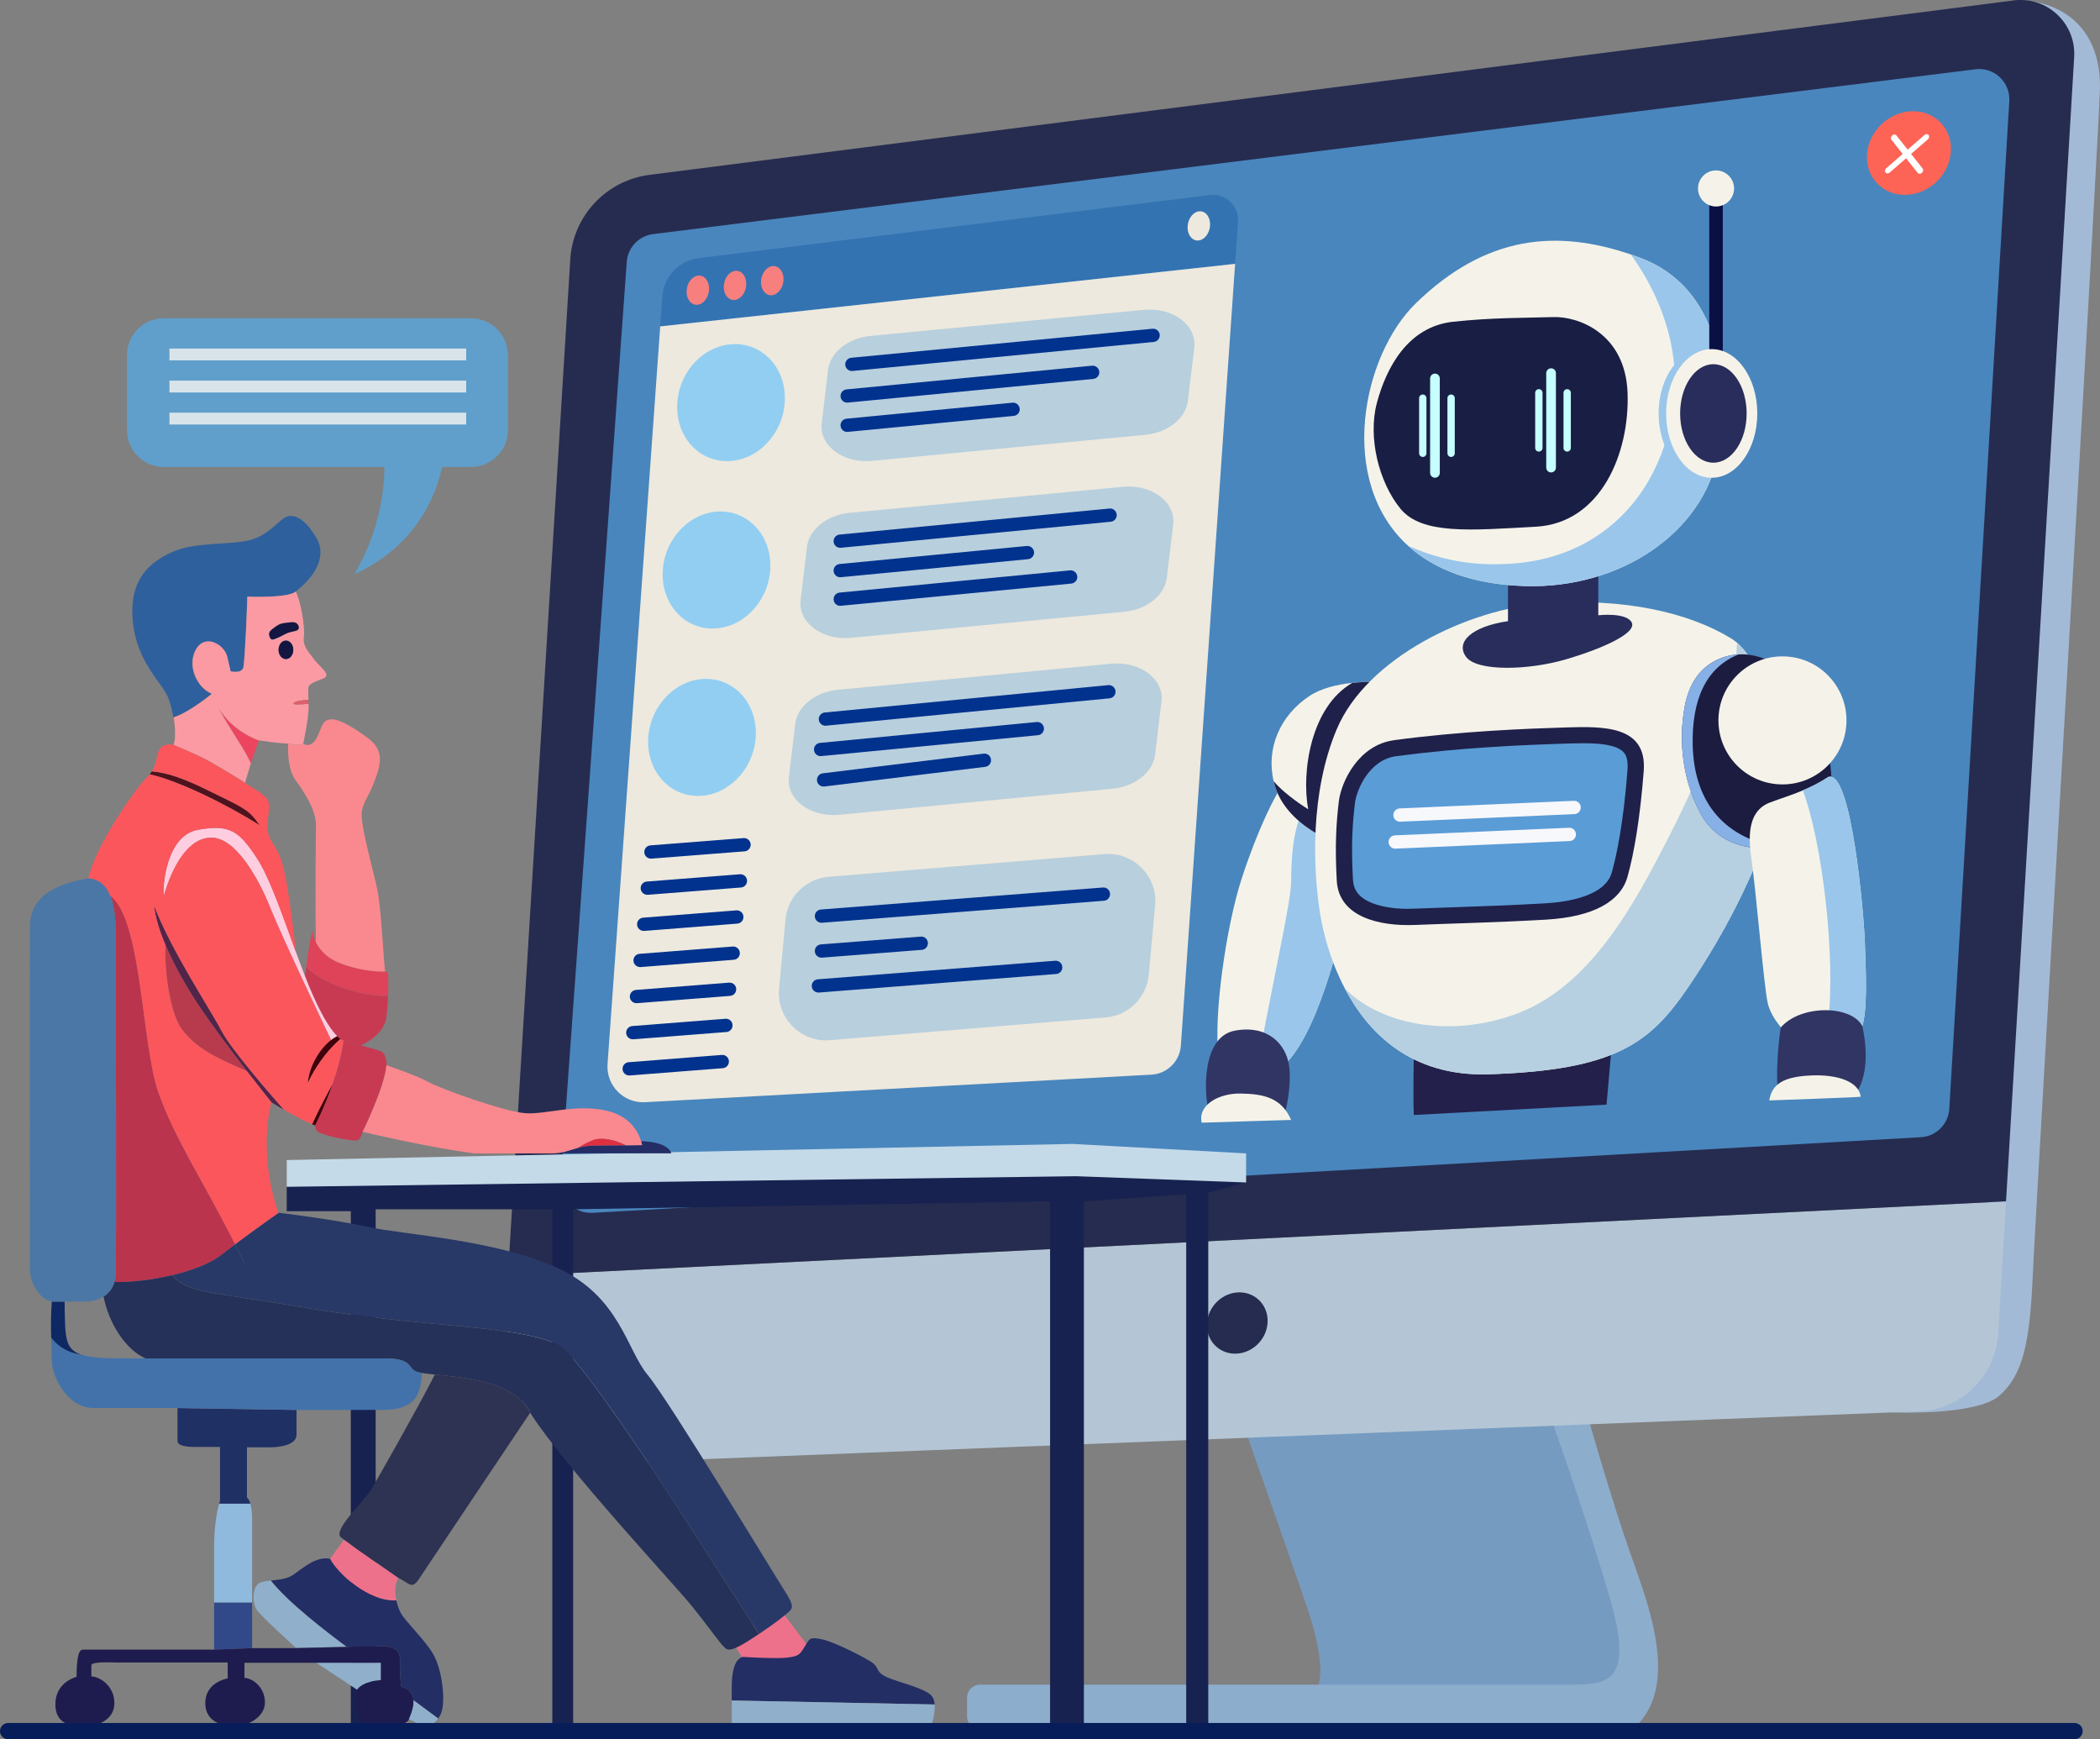<?xml version="1.0" encoding="UTF-8"?><svg id="b" xmlns="http://www.w3.org/2000/svg" viewBox="0 0 412.33 341.45"><rect x="0" y="0" width="412.33" height="341.45" fill="#808080" stroke="none"/><g id="c"><path d="M244.16,279.75s10.08,28.74,12.52,35.93,3.98,15.3.66,17.15h57.02c5.18,0,6.41-1.78,4.71-13.06s-13.06-43.65-13.06-43.65l-61.85,3.63Z" fill="#769bc1"/><path d="M325.29,330.74c-.55,3.38-1.99,6.41-4.75,8.81h-128.09c-1.42,0-2.57-1.15-2.57-2.57v-3.67c0-1.42,1.15-2.57,2.57-2.57h114.49c.84,0,1.67,0,2.47,0,6.52-.06,11.15-1.12,6.96-15.99-4.71-16.69-12.67-38.63-12.67-38.63h7.49s5.26,18.7,9.35,30.05c2.82,7.83,5.98,17.06,4.75,24.57Z" fill="#8dadcd"/><path d="M371.53,277.29s16.58.72,21.1-3.33,5.91-10.18,6.49-23.4c.58-13.22,13.21-226.82,13.21-233.77s-3.09-15.36-14.68-16.74c4.87,4.34,6.8,9.82,6.49,16.39-.31,6.57-12.21,190.3-12.21,190.3,0,0,1.38,62.53-20.4,70.55Z" fill="#a3bad6"/><path d="M124.61,287l252.14-9.92c8.35-.33,15.1-6.94,15.59-15.28l1.54-25.94-294.16,14.69-.64,10.36c-.89,14.54,10.97,26.66,25.52,26.09Z" fill="#b4c6d5"/><path d="M395.37.09L127.53,34.33c-8.5,1.09-15.04,8.06-15.56,16.62l-12.25,199.6,294.16-14.69,13.38-224.65c.4-6.62-5.31-11.97-11.89-11.13Z" fill="#262c50"/><path d="M128.23,45.96L387.87,13.6c3.68-.46,6.87,2.54,6.65,6.24l-11.78,197.85c-.18,3-2.58,5.4-5.58,5.57l-260.81,14.85c-3.57.2-6.51-2.78-6.25-6.35l12.96-180.34c.2-2.82,2.37-5.11,5.18-5.46Z" fill="#4986bd"/><path d="M243.08,43.52c.21-3.09-2.44-5.61-5.52-5.23l-100.38,12.39c-3.87.48-6.85,3.62-7.13,7.51l-.42,5.89,112.88-12.28.57-8.27Z" fill="#3373b2"/><path d="M129.63,64.08l-10.34,144.82c-.3,4.2,3.15,7.72,7.36,7.49l99.43-5.41c3.09-.17,5.56-2.61,5.78-5.69l10.65-153.49-112.88,12.28Z" fill="#ede9de"/><path d="M127.81,168.57c-.67,0-1.25-.52-1.3-1.2-.06-.72.48-1.35,1.2-1.4l18.28-1.43c.72-.06,1.35.48,1.4,1.2s-.48,1.35-1.2,1.4l-18.28,1.43s-.07,0-.1,0Z" fill="#00328e"/><path d="M217.08,199.75l-54.12,4.46c-5.74.47-10.52-4.35-9.99-10.09l1.26-13.6c.42-4.48,3.98-8.01,8.47-8.38l54.12-4.46c5.74-.47,10.52,4.35,9.99,10.09l-1.26,13.6c-.42,4.48-3.98,8.01-8.47,8.38Z" fill="#b8cfdd"/><path d="M218.41,154.85l-53.62,5.11c-5.69.54-10.42-3-9.89-7.41l1.25-10.45c.41-3.44,3.95-6.26,8.39-6.68l53.62-5.11c5.69-.54,10.42,3,9.89,7.41l-1.25,10.45c-.41,3.44-3.95,6.26-8.39,6.68Z" fill="#b8cfdd"/><path d="M220.71,120.11l-53.62,5.11c-5.69.54-10.42-3-9.89-7.41l1.25-10.45c.41-3.44,3.95-6.26,8.39-6.68l53.62-5.11c5.69-.54,10.42,3,9.89,7.41l-1.25,10.45c-.41,3.44-3.95,6.26-8.39,6.68Z" fill="#b8cfdd"/><path d="M162.07,142.48c-.66,0-1.23-.5-1.3-1.18-.07-.72.46-1.35,1.17-1.42l55.67-5.37c.71-.07,1.35.46,1.42,1.17.07.72-.46,1.35-1.17,1.42l-55.67,5.37s-.08,0-.13,0Z" fill="#00328e"/><path d="M161.29,181.16c-.67,0-1.25-.52-1.3-1.2-.06-.72.48-1.35,1.2-1.4l55.36-4.32c.72-.06,1.35.48,1.4,1.2s-.48,1.35-1.2,1.4l-55.36,4.32s-.07,0-.1,0Z" fill="#00328e"/><path d="M164.98,107.55c-.66,0-1.23-.5-1.3-1.18-.07-.72.46-1.35,1.17-1.42l52.99-5.11c.72-.07,1.35.46,1.42,1.17.07.72-.46,1.35-1.17,1.42l-52.99,5.11s-.08,0-.13,0Z" fill="#00328e"/><path d="M224.85,85.37l-53.62,5.11c-5.69.54-10.42-3-9.89-7.41l1.25-10.45c.41-3.44,3.95-6.26,8.39-6.68l53.62-5.11c5.69-.54,10.42,3,9.89,7.41l-1.25,10.45c-.41,3.44-3.95,6.26-8.39,6.68Z" fill="#b8cfdd"/><path d="M167.27,72.84c-.66,0-1.23-.5-1.3-1.18-.07-.72.46-1.35,1.17-1.42l59.15-5.7c.71-.07,1.35.46,1.42,1.17.07.72-.46,1.35-1.17,1.42l-59.15,5.7s-.08,0-.13,0Z" fill="#00328e"/><path d="M166.34,79.05c-.66,0-1.23-.5-1.3-1.18-.07-.72.46-1.35,1.17-1.42l48.21-4.65c.72-.07,1.35.46,1.42,1.17.07.72-.46,1.35-1.17,1.42l-48.21,4.65s-.08,0-.13,0Z" fill="#00328e"/><path d="M166.34,84.8c-.66,0-1.23-.5-1.3-1.18-.07-.72.46-1.35,1.17-1.42l32.59-3.14c.71-.07,1.35.46,1.42,1.17.07.72-.46,1.35-1.17,1.42l-32.59,3.14s-.08,0-.13,0Z" fill="#00328e"/><path d="M164.98,113.33c-.66,0-1.23-.5-1.3-1.18-.07-.72.46-1.35,1.17-1.42l36.76-3.54c.71-.07,1.35.46,1.42,1.17.07.72-.46,1.35-1.17,1.42l-36.76,3.54s-.08,0-.13,0Z" fill="#00328e"/><path d="M164.98,118.94c-.66,0-1.23-.5-1.3-1.18-.07-.72.46-1.35,1.17-1.42l45.25-4.36c.71-.07,1.35.46,1.42,1.17.07.72-.46,1.35-1.17,1.42l-45.25,4.36s-.08,0-.13,0Z" fill="#00328e"/><path d="M161.13,148.45c-.66,0-1.23-.5-1.3-1.18-.07-.72.46-1.35,1.17-1.42l42.55-4.1c.72-.07,1.35.46,1.42,1.17.07.72-.46,1.35-1.17,1.42l-42.55,4.1s-.08,0-.13,0Z" fill="#00328e"/><path d="M161.71,154.42c-.65,0-1.21-.48-1.29-1.15-.09-.71.42-1.37,1.14-1.45l31.57-3.86c.72-.09,1.37.42,1.45,1.14.09.71-.42,1.37-1.14,1.45l-31.57,3.86c-.05,0-.11,0-.16,0Z" fill="#00328e"/><path d="M161.29,188.01c-.67,0-1.25-.52-1.3-1.2-.06-.72.48-1.35,1.2-1.4l19.6-1.53c.72-.06,1.35.48,1.4,1.2s-.48,1.35-1.2,1.4l-19.6,1.53s-.07,0-.1,0Z" fill="#00328e"/><path d="M160.69,194.86c-.67,0-1.25-.52-1.3-1.2-.06-.72.48-1.35,1.2-1.4l46.59-3.64c.72-.06,1.35.48,1.4,1.2s-.48,1.35-1.2,1.4l-46.59,3.64s-.07,0-.1,0Z" fill="#00328e"/><path d="M127.1,175.67c-.67,0-1.25-.52-1.3-1.2-.06-.72.48-1.35,1.2-1.4l18.28-1.43c.72-.06,1.35.48,1.4,1.2s-.48,1.35-1.2,1.4l-18.28,1.43s-.07,0-.1,0Z" fill="#00328e"/><path d="M126.39,182.76c-.67,0-1.25-.52-1.3-1.2-.06-.72.48-1.35,1.2-1.4l18.28-1.43c.72-.06,1.35.48,1.4,1.2s-.48,1.35-1.2,1.4l-18.28,1.43s-.07,0-.1,0Z" fill="#00328e"/><path d="M125.68,189.86c-.67,0-1.25-.52-1.3-1.2-.06-.72.48-1.35,1.2-1.4l18.28-1.43c.72-.06,1.35.48,1.4,1.2.06.72-.48,1.35-1.2,1.4l-18.28,1.43s-.07,0-.1,0Z" fill="#00328e"/><path d="M124.97,196.95c-.67,0-1.25-.52-1.3-1.2-.06-.72.48-1.35,1.2-1.4l18.28-1.43c.72-.06,1.35.48,1.4,1.2s-.48,1.35-1.2,1.4l-18.28,1.43s-.07,0-.1,0Z" fill="#00328e"/><path d="M124.25,204.04c-.67,0-1.25-.52-1.3-1.2-.06-.72.48-1.35,1.2-1.4l18.28-1.43c.72-.06,1.35.48,1.4,1.2s-.48,1.35-1.2,1.4l-18.28,1.43s-.07,0-.1,0Z" fill="#00328e"/><path d="M123.54,211.14c-.67,0-1.25-.52-1.3-1.2-.06-.72.48-1.35,1.2-1.4l18.28-1.43c.72-.06,1.35.48,1.4,1.2s-.48,1.35-1.2,1.4l-18.28,1.43s-.07,0-.1,0Z" fill="#00328e"/><path d="M139.22,56.97c-.13,1.58-1.22,2.87-2.43,2.87s-2.1-1.28-1.97-2.87,1.22-2.87,2.43-2.87,2.1,1.28,1.97,2.87Z" fill="#f77f7e"/><path d="M146.52,56.03c-.13,1.58-1.22,2.87-2.43,2.87s-2.1-1.28-1.97-2.87,1.22-2.87,2.43-2.87,2.1,1.28,1.97,2.87Z" fill="#f77f7e"/><path d="M153.83,55.1c-.13,1.58-1.22,2.87-2.43,2.87s-2.1-1.28-1.97-2.87,1.22-2.87,2.43-2.87,2.1,1.28,1.97,2.87Z" fill="#f77f7e"/><path d="M237.59,44.35c-.13,1.58-1.22,2.87-2.43,2.87s-2.1-1.28-1.97-2.87,1.22-2.87,2.43-2.87,2.1,1.28,1.97,2.87Z" fill="#ede9de"/><path d="M248.88,259.74c-.23,3.33-3.09,6.02-6.37,6.02s-5.76-2.7-5.52-6.02,3.09-6.02,6.37-6.02,5.76,2.7,5.52,6.02Z" fill="#262c50"/><path d="M383.03,30.05c-.45,4.53-4.49,8.21-9.02,8.21s-7.85-3.68-7.4-8.21,4.49-8.21,9.02-8.21,7.85,3.68,7.4,8.21Z" fill="#fd6456"/><path d="M370.6,34.05c-.15,0-.29-.06-.38-.18-.18-.24-.11-.62.16-.86l7.48-6.5c.27-.23.64-.23.82,0s.11.62-.16.86l-7.48,6.5c-.13.12-.29.17-.44.17Z" fill="#fff"/><path d="M376.9,34.11c-.15,0-.28-.06-.37-.17l-5.15-6.5c-.19-.23-.12-.62.15-.86.27-.24.63-.24.82,0l5.15,6.5c.19.23.12.62-.15.86-.14.12-.3.18-.45.18Z" fill="#fff"/><path d="M267,166.29c-4.87,26.19-10.28,39.06-15.45,43.38-.46-.88-2.21-1.65-4.37-2.13-2.58-.58-5.73-.76-7.92-.26-1.01-7.42,1.39-25.11,4.56-34.85,3.17-9.74,6.72-16.75,8.11-18.37,1.34.74,3.11,1.9,4.98,3.24,4.1,2.94,8.65,6.76,10.09,8.99Z" fill="#f5f3e9"/><path d="M267,166.29c-4.87,26.19-10.28,39.06-15.45,43.38-.46-.88-2.21-1.65-4.37-2.13,3.95-20.64,6.28-30.8,6.33-34.41.04-3.33.05-11.47,3.4-15.83,4.1,2.94,8.65,6.76,10.09,8.99Z" fill="#9ac6eb"/><path d="M274.88,134.1l-6.95,32.61c-6.8-.54-15.38-5.33-17.54-12.21-.12-.38-.22-.75-.31-1.13-1.54-6.5,1.3-12.92,7.01-16.72,2.3-1.53,5.43-2.26,8.43-2.59,4.86-.53,9.36.03,9.36.03Z" fill="#f5f3e9"/><path d="M274.88,134.1l-6.95,32.61c-6.8-.54-15.38-5.33-17.54-12.21-.12-.38-.22-.75-.31-1.13,2.35,2.8,6.78,5.5,6.78,5.5-1.35-7.25.48-20.11,8.66-24.8,4.86-.53,9.36.03,9.36.03Z" fill="#1f214a"/><path d="M237.33,218.17c-1-3.86-1.3-14.68,5.18-15.84s9.96,2.7,10.58,6.8-.78,9.43-.78,9.43l-14.98-.39Z" fill="#313564"/><path d="M235.94,220.41l17.57-.54c-1.96-4.56-5.75-5.1-9.92-5.18s-8.42,2.16-7.65,5.72Z" fill="#f5f3e9"/><path d="M277.6,218.9l37.84-2.03,1.1-12.46-38.94,2.61s-.17,8.29,0,11.88Z" fill="#23204b"/><path d="M347.54,162c-3.13,9.74-8.69,20.98-16.11,31.87-7.42,10.89-14.22,16.26-39.17,17.04-15.2.47-23.64-8.12-28.22-16.88-2.95-5.62-4.31-11.31-4.85-14.72-1.39-8.73-1.99-23.66,3.28-36.16,5.88-13.93,25.73-23.68,41.12-24.72,15.39-1.04,27.9,1.8,36.24,6.86.43.26.84.56,1.23.9,7.35,6.36,9.45,26.58,6.48,35.82Z" fill="#f5f3e9"/><path d="M347.54,162c-3.13,9.74-8.69,20.98-16.11,31.87-7.42,10.89-14.22,16.26-39.17,17.04-15.2.47-23.64-8.12-28.22-16.88,6.86,7.05,20.59,9.91,33.78,4.98,14.45-5.41,23.06-21.36,30.13-35.27,6.26-12.32,12.89-28.28,13.11-37.56,7.35,6.36,9.45,26.58,6.48,35.82Z" fill="#b6d0e1"/><path d="M273.72,145.31c13.31-1.78,26.08-2.26,33.55-2.49s16.17-.46,15.47,8.58-1.85,15.99-3.19,20.75-6.6,7.86-16.02,8.4c-10.12.58-18.69.75-25.65,1.04s-15.01-1.51-15.41-8.69-.06-11.72.41-15.59,3.88-11.06,10.84-11.99Z" fill="#1f214a"/><path d="M276.5,178.43c-3.2,0-6-.53-7.9-1.5-1.93-.98-2.84-2.28-2.95-4.22-.4-7.04-.05-11.39.39-15.04.31-2.59,2.78-8.5,8.09-9.21,12.43-1.66,24.29-2.19,33.23-2.47,1.08-.03,2.31-.07,3.5-.07,2.7,0,6.47.18,7.91,1.74.24.26.97,1.05.79,3.48-.8,10.43-2.12,16.7-3.08,20.13-1.32,4.71-8.79,5.83-13.13,6.08-6.79.39-12.89.59-18.28.78-2.6.09-5.05.17-7.32.26-.42.02-.84.03-1.26.03Z" fill="#5a9cd6"/><path d="M274.88,161.32c-.69,0-1.27-.55-1.3-1.25-.03-.72.53-1.33,1.25-1.36l34.19-1.49c.72-.03,1.33.53,1.36,1.25s-.53,1.33-1.25,1.36l-34.19,1.49s-.04,0-.06,0Z" fill="#f7f8fc"/><path d="M273.94,166.61c-.69,0-1.27-.55-1.3-1.25-.03-.72.53-1.33,1.25-1.36l34.19-1.49c.72-.03,1.33.53,1.36,1.25s-.53,1.33-1.25,1.36l-34.19,1.49s-.04,0-.06,0Z" fill="#f7f8fc"/><path d="M354.61,164.56c-1.01.68-2.98,1.4-5.36,1.76h0c-5.04.75-11.9-.16-15.41-6.72-3.37-6.29-4.37-13.96-3.04-20.94.84-4.41,2.99-7.96,7.37-9.55,1.07-.39,2.14-.59,3.22-.64,3.23-.16,6.42,1.1,9.01,3.18,2.28,1.82,4.2,4.28,5.53,7,3.45,7.05,6.68,20.62-1.3,25.92Z" fill="#1c1c40"/><path d="M349.24,166.32c-5.04.75-11.9-.16-15.41-6.72-3.37-6.29-4.37-13.96-3.04-20.94.84-4.41,2.99-7.96,7.37-9.55,1.07-.39,2.14-.59,3.22-.64-6.43,2.58-9.23,8.9-9.02,17.88.25,10.25,5.34,18.03,16.88,19.97Z" fill="#87b0e6"/><circle cx="349.98" cy="141.43" r="12.57" fill="#f5f3e9"/><path d="M365.28,202.44c-.58-.79-3.33-1.41-6.37-1.45-3-.04-6.27.5-8,2.03,0,0-3.07-2.84-3.82-6.08-.75-3.25-2.32-22.43-3.25-28.68-.93-6.26.46-9.5,3.71-10.72,1.91-.72,4.11-1.39,6.43-2.36,1.63-.68,3.31-1.52,4.99-2.62,4.58-1.68,7.01,27.18,7.19,32.33.17,5.16.7,14.54-.87,17.56Z" fill="#f5f3e9"/><path d="M365.28,202.44c-.58-.79-3.33-1.41-6.37-1.45,1.61-12.67-1.1-35.74-4.94-45.83,1.63-.68,3.31-1.52,4.99-2.62,4.58-1.68,7.01,27.18,7.19,32.33.17,5.16.7,14.54-.87,17.56Z" fill="#9ac6eb"/><path d="M349.01,213.34c-.35-4.37.52-11.42.66-11.64,3.86-4.47,13.79-4.44,15.99-.26,1.54,7.04.08,10.94-.85,12.6-4.17-2.86-14.83-1.27-15.8-.7Z" fill="#313564"/><path d="M347.39,216.04s17.96-.62,17.96-.73c-.39-2.97-4.52-4.4-9.77-4.17s-7.69,1.62-8.19,4.91Z" fill="#f5f3e9"/><path d="M296.09,121.95c-7.13,1.04-10.37,4.11-8.23,7.01s12.23,2.67,19.7.46,13.91-5.22,12.81-7.24-6.55-1.39-6.55-1.39v-9.39l-17.73,1.85v8.69Z" fill="#292d5b"/><path d="M337.31,89.14c-2.78,15.3-19.09,26.53-37.98,25.92-10.46-.34-17.88-3.38-22.88-7.93-13.99-12.74-8.98-37.34,1.55-47.59,13.72-13.35,27.59-14.56,42.21-9.58.61.21,1.22.42,1.83.65,15.3,5.72,18.04,23.22,15.26,38.52Z" fill="#f5f3e9"/><path d="M337.31,89.14c-2.78,15.3-19.09,26.53-37.98,25.92-10.46-.34-17.88-3.38-22.88-7.93,4.03,1.83,9.95,3.73,17.2,3.64,3.86-.05,12.73-.28,21.09-6.37,10.9-7.95,13.06-20.14,13.56-22.95,2.56-14.43-4.18-26.12-8.09-31.48.61.21,1.22.42,1.83.65,15.3,5.72,18.04,23.22,15.26,38.52Z" fill="#9ac6eb"/><path d="M285.27,63.18c7.62-.86,14.99-.77,19.74-.93s14.14,3.09,14.56,14.91c.42,11.82-5.23,25.56-18.04,26.25-12.81.7-22.37,1.6-26.58-3.57s-6.41-13.95-4.6-20.75c1.82-6.8,5.99-14.91,14.91-15.92Z" fill="#191e44"/><path d="M154.08,79.04c-.43,6.35-5.5,11.49-11.33,11.49s-10.2-5.14-9.76-11.49,5.5-11.49,11.33-11.49,10.2,5.14,9.76,11.49Z" fill="#92cef2"/><path d="M151.23,111.91c-.43,6.35-5.5,11.49-11.33,11.49s-10.2-5.14-9.76-11.49,5.5-11.49,11.33-11.49,10.2,5.14,9.76,11.49Z" fill="#92cef2"/><path d="M148.38,144.77c-.43,6.35-5.5,11.49-11.33,11.49s-10.2-5.14-9.76-11.49,5.5-11.49,11.33-11.49,10.2,5.14,9.76,11.49Z" fill="#92cef2"/><path d="M279.36,89.71c-.4,0-.72-.32-.72-.72v-10.82c0-.4.32-.72.72-.72s.72.32.72.72v10.82c0,.4-.32.72-.72.72Z" fill="#c6ffff"/><path d="M284.92,89.71c-.4,0-.72-.32-.72-.72v-10.82c0-.4.32-.72.72-.72s.72.32.72.72v10.82c0,.4-.32.72-.72.72Z" fill="#c6ffff"/><path d="M281.75,93.79c-.52,0-.95-.42-.95-.95v-18.54c0-.52.42-.95.95-.95s.95.42.95.95v18.54c0,.52-.42.95-.95.95Z" fill="#c6ffff"/><path d="M302.15,88.66c-.4,0-.72-.32-.72-.72v-10.82c0-.4.32-.72.72-.72s.72.32.72.72v10.82c0,.4-.32.72-.72.72Z" fill="#c6ffff"/><path d="M307.71,88.66c-.4,0-.72-.32-.72-.72v-10.82c0-.4.32-.72.72-.72s.72.32.72.72v10.82c0,.4-.32.72-.72.72Z" fill="#c6ffff"/><path d="M304.55,92.75c-.52,0-.95-.42-.95-.95v-18.54c0-.52.42-.95.95-.95s.95.42.95.95v18.54c0,.52-.42.95-.95.95Z" fill="#c6ffff"/><rect x="335.61" y="38.8" width="2.66" height="35.5" fill="#0a1044"/><circle cx="336.94" cy="37" r="3.54" fill="#f5f3e9"/><ellipse cx="334.61" cy="81.17" rx="8.95" ry="12.63" fill="#9ac6eb"/><ellipse cx="336.09" cy="81.17" rx="8.95" ry="12.63" fill="#f5f3e9"/><ellipse cx="336.42" cy="81.17" rx="6.53" ry="9.67" fill="#292d5b"/><path d="M56.3,233v4.79h12.58v102.07h4.88v-102.45h34.69v101.53h4.09v-101.53l93.64-1.55v103.22h6.64v-103.22l20.09-1.39v104.04h4.33v-104.35l7.42-2.01s-8.19-3.63-20.4-3.36c-12.21.27-167.04,2.74-167.04,2.74l-.93,1.47Z" fill="#172250"/><polygon points="56.3 227.75 56.3 233 211.29 230.92 244.67 232.15 244.67 226.44 210.52 224.58 56.3 227.75" fill="#c4dae8"/><polygon points="143.68 322.09 146.62 326.88 155.5 326.11 158.75 323.32 152.8 315.44 143.68 322.09" fill="#ed718b"/><path d="M182.97,332.98c-1.27-1.55-6.84-2.78-8.85-3.71-2.01-.93-1.62-1.7-2.47-2.55-.85-.85-7.65-4.33-10.2-4.87-2.55-.54-2.47-.15-3.48,1.47-1,1.62-1.16,1.78-3.25,2.09s-8.85-.12-8.85-.12c-1.51.35-2.2,2.55-2.2,6.03v2.53l39.84.78c-.05-.64-.21-1.24-.55-1.65Z" fill="#232e64"/><path d="M143.68,333.85v4.65h39.29s.68-2.13.55-3.87l-39.84-.78Z" fill="#90afcb"/><path d="M125.89,224.05c.14.47.18.76.18.76,0,0-1.33.02-3.2.04-1.68.02-3.79.04-5.77.04-1.48,0-2.6.19-3.57.44-1.77.46-3.04,1.1-5.09,1.1h23.37s-.33-2.23-5.93-2.39Z" fill="#242d66"/><path d="M66.53,189c-2.56-1.03-3.87-2.7-4.53-4.06,0,.59.02,1.15.03,1.68-.01-.53-.02-1.1-.03-1.68-.61-1.25-.68-2.24-.68-2.24-.43,1.89-.88,4.86-1.19,7.14,3.25,3.39,10.82,5.74,16.07,5.73.08-2.07.03-3.68.03-4.08,0-.64-.35-.75-.58-.75,0,0-4.21.23-9.12-1.74Z" fill="#df4359"/><path d="M74.61,206.33c-1.45-.52-3.77-1.1-3.77-1.1l-3.38-.93c-.42,2.94-1.26,5.92-2.17,8.53-1.61,4.64-3.43,8.12-3.43,8.12,0,1.16.62,1.39,2.32,1.93,1.7.54,5.25,1.16,5.95,1,.7-.15,1.08-1.7,1.08-1.7,0,0,4.33-8.75,4.67-13.07,0,0,.17-2.27-1.27-2.79Z" fill="#c83a52"/><path d="M61.27,220.72c.4.17.59.23.59.23,0,0,1.82-3.48,3.43-8.12-.92,1.69-2.24,4.09-4.02,7.89Z" fill="#41000a"/><path d="M60.13,189.84c-.09.68-.18,1.3-.24,1.81.58,1.49,1.16,2.91,1.74,4.19,2.01,4.48,3.56,6.59,4.55,7.58.26.26.49.45.67.58.4.28.61.3.61.3l3.38.93s4.58-1.85,5.04-5.62c.17-1.4.27-2.8.31-4.03-5.25,0-12.82-2.34-16.07-5.73Z" fill="#c83a52"/><path d="M64.99,204.18c.04.08.06.12.06.12,0,0-.02-.04-.06-.12-2.14,1.67-4.28,4.95-4.58,8.52,1.99-4.3,4.83-7.41,6.44-8.7-.18-.13-.41-.32-.67-.58-.39.19-.79.45-1.19.76Z" fill="#41000a"/><path d="M30.26,177.84c.22,2.18,1.02,4.83,2.24,7.71.03-.33.07-.62.12-.84-.05.22-.09.5-.12.84,1.71,4.05,4.25,8.55,7.18,12.84,2.55,3.73,6.01,8.31,8.81,11.92.19.08.39.17.58.25-.2-.08-.39-.17-.58-.25,2.71,3.5,4.79,6.09,4.79,6.09.9.56,1.72,1.05,2.47,1.48-2.76-3.13-10.37-11.88-12.24-15.47-2.3-4.41-9.7-15.45-13.25-24.57Z" fill="#512549"/><path d="M61.63,195.84c-.58-1.29-1.16-2.7-1.74-4.19-.58-1.48-1.16-3.04-1.74-4.63-2.59-7.09-5.19-14.72-7.65-18.46-3.55-5.41-5.33-6.8-11.67-5.64s-6.95,11.59-6.64,12.9c1.7-5.87,4.87-11.51,9.5-11.36s9.04,7.88,11.44,13.91c1.16,2.91,3.98,9.06,6.59,14.64,2.55,5.45,4.89,10.36,5.28,11.16.4-.31.8-.57,1.19-.76-.99-.99-2.54-3.1-4.55-7.58Z" fill="#ffcde0"/><path d="M42.85,138.88c2.3,4.45,5.25,8.19,6.4,11.03.48-1.51,1.04-3.19,1.6-4.54,0,0-5.1-1.56-8-6.49Z" fill="#ed455f"/><path d="M93.23,226.44h15.22l-1.31-.93,1.31.93c2.05,0,3.32-.64,5.09-1.1.69-.47,1.66-.99,2.87-1.49,1.61-.66,4.42-.08,6.46,1.01,1.87-.02,3.2-.04,3.2-.04,0,0-.04-.3-.18-.76-.16,0-.31,0-.48,0,.16,0,.32,0,.48,0-.45-1.51-1.94-4.84-6.61-5.96-6.12-1.47-11.91.7-16.01.46-4.09-.23-16.92-4.87-19.08-6.1-2.16-1.24-8.31-3.33-8.31-3.33-.35,4.32-4.67,13.07-4.67,13.07,0,0,12.52,3.01,22.02,4.25Z" fill="#fa898f"/><path d="M49.86,314.59h.57-.57c.1.56.27,1.05.49,1.39.85,1.31,7.8,7.57,7.8,7.57,0,0,5.15-.14,9.95-.24-3.82-2.81-11.48-8.69-14.91-13.02-.53.07-1.09.15-1.68.27-1.6.34-1.93,2.43-1.65,4.02Z" fill="#90afcb"/><path d="M122.87,224.85c-2.04-1.09-4.85-1.66-6.46-1.01-1.21.49-2.19,1.02-2.87,1.49.97-.25,2.09-.44,3.57-.44,1.98,0,4.09-.02,5.77-.04Z" fill="#df303f"/><path d="M48.03,248.07c-.63-1.31-1.26-2.57-1.87-3.79-1.03.77-2.02,1.52-2.84,2.16-1.94,1.52-5.49,2.93-9.53,3.9,3.09,3.56,6.53,3.04,27.03,6.53,23.41,3.98,44.97,3.28,50.07,8.15,5.1,4.87,17.87,24.34,21.8,30.36,3.16,4.85,12.73,19.78,16.33,25.41.05-.03.1-.07.16-.1,2.78-1.85,5.49-3.94,5.95-4.48.46-.54.77-1.08-1-3.79-1.78-2.7-22.87-37.63-26.97-42.5-4.09-4.87-5.49-15.45-17.77-21.02-12.29-5.56-30.13-6.49-36.97-8-6.84-1.51-17.73-2.81-17.73-2.81,0,0-4.63,3.27-8.51,6.17.61,1.21,1.23,2.47,1.87,3.79Z" fill="#283967"/><path d="M46.16,244.28c-6.55-12.99-11.8-20.6-15.05-29.8-3.31-9.37-3.24-34-9.42-38.59.63,1.57,1,3.76,1,6.74,0,7.42.23,64.05,0,67.76-.03.47-.1.9-.22,1.3,3.61.07,7.66-.46,11.31-1.34-.44-.5-.87-1.09-1.34-1.78.47.69.9,1.28,1.34,1.78,4.04-.97,7.59-2.38,9.53-3.9.83-.65,1.81-1.39,2.84-2.16Z" fill="#ba344d"/><path d="M32.5,185.55c-.3,3.57.62,13.04,3.17,16.48,2.7,3.64,6.39,5.52,12.82,8.28-2.8-3.61-6.26-8.19-8.81-11.92-2.93-4.29-5.47-8.79-7.18-12.84Z" fill="#b83b4d"/><path d="M64.8,306.02c1.52,2.89,7.51,8.5,13.03,8.18-.34-1.58-.35-3.34.42-4.4,0,0-8.03-5.55-10.7-7.52l-2.74,3.74Z" fill="#ed718b"/><path d="M74.78,329.81v-3.4h-12.73l8.07,5.33c1.08-1.66,4.66-1.93,4.66-1.93Z" fill="#90afcb"/><path d="M49.5,314.59h-7.46v9.27l7.46-.3v-8.96Z" fill="#314989"/><path d="M48.49,294.04v-9.89h4.48c2.4,0,5.25-.62,5.25-2.47v-4.87l-23.37-.37v6.43c0,1.27,2.86,1.2,4.06,1.2h4.29v10.59s-.07.19-.17.56h6.13c-.29-1.03-.67-1.18-.67-1.18Z" fill="#1f3064"/><path d="M49.5,298.45c0-1.56-.15-2.57-.34-3.23h-6.13c-.32,1.15-.99,4.05-.99,8.52v10.86h7.46v-16.15Z" fill="#8fbadd"/><path d="M81.2,333.77l-1.66-1.23,1.66,1.23c-.02-.32-.09-.63-.21-.9-.77-1.7-2.24-1.7-2.24-1.7,0,0-.23-2.7-.23-4.17s.5-3.79-3.36-3.79c-1.44,0-4.18.05-7.05.11,1.38,1.01,2.26,1.63,2.26,1.63,0,0-.88-.62-2.26-1.63-4.8.1-9.95.24-9.95.24h-8.65l-7.46.3h-25.81c-1,0-1.2,2.67-1.2,5.34,0,0-4.17.97-4.17,5.41s4.06,4.33,5.95,4.33,5.64-1.08,5.64-4.56-2.97-5.25-4.52-5.25v-2.2c0-.77,3.79-.54,5.37-.54h21.4v3.13s-4.4.66-4.4,4.83,4.25,4.6,5.95,4.6,5.76-1.51,5.76-4.71-2.67-4.83-4.02-4.83v-2.97h26.79v3.4s-3.57.27-4.66,1.93c0,0-2.01,7.19,4.06,7.19s6.1-1.43,6.1-1.43c0,0,1.03-2.07.91-3.73Z" fill="#1e1c4e"/><path d="M56.59,145.97s-.37,4.66,1.41,7.14c1.78,2.47,4.1,5.95,4.04,9.04-.05,2.87-.16,15.08-.03,22.79.67,1.36,1.97,3.03,4.53,4.06,4.91,1.97,9.12,1.74,9.12,1.74-.23,0-.75-11.94-1.51-15.76-.75-3.82-3.65-13.62-3.07-15.94s1.22-2.2,2.84-6.72c1.62-4.52.12-6.2-2.55-8.05-2.67-1.85-5.1-3.3-6.72-3.01-1.62.29-1.56,2.2-2.67,3.94s-2.43.81-2.43.81c-1.19.49-2.96-.03-2.96-.03Z" fill="#fa898f"/><path d="M149.01,320.8c-3.6-5.62-13.16-20.55-16.33-25.41-3.93-6.03-16.7-25.5-21.8-30.36-5.1-4.87-26.66-4.17-50.07-8.15-20.51-3.49-23.94-2.97-27.03-6.53-3.65.88-7.7,1.41-11.31,1.34-.37,1.31-1.16,2.24-2.13,2.86.99,5.15,4.23,10.34,8.21,12.14h46.99c5.41,0,4.48,1.78,6.1,2.55.25.12.67.22,1.22.31,0-.1.01-.21.02-.31,0,.1-.01.21-.02.31.67.11,1.53.21,2.52.31.61-1.2,1.02-2.08,1.13-2.47-.11.39-.52,1.27-1.13,2.47,3.41.36,8.33.8,12.02,2.16,5.64,2.09,6.69,5.33,6.69,5.33,6.91,10.82,29.1,34.56,31.86,38.09,4.02,5.02,5.64,7.57,6.64,8.27.99.68,3.68-1.09,6.41-2.91Z" fill="#253159"/><path d="M74.99,276.81c6.49,0,7.6-2.81,7.86-7.26-.55-.09-.97-.19-1.22-.31-1.62-.77-.7-2.55-6.1-2.55H28.55c.85.38,1.73.62,2.64.66-.9-.04-1.79-.27-2.64-.66h-4.01c-4.25,0-6.95-.17-8.69-.77-2.41-.32-4.49-1.56-5.8-3.33.05,1.8.12,3.4.12,4.63,0,2.72,2.84,9.21,8.23,9.21h16.46l23.37.37h16.77Z" fill="#4372aa"/><path d="M80.29,337.5l3.36,1.66s1.42-.44,2.4-1.81l-4.85-3.59c.12,1.67-.91,3.73-.91,3.73Z" fill="#90afcb"/><path d="M64.8,306.02l-1.7,2.16,1.7-2.16c-3.17-.62-6.18,2.7-7.8,3.48-1.18.56-2.4.63-3.8.81,3.43,4.33,11.09,10.2,14.91,13.02,2.86-.06,5.6-.11,7.05-.11,3.86,0,3.36,2.32,3.36,3.79s.23,4.17.23,4.17c0,0,1.47,0,2.24,1.7.12.27.19.58.21.9l4.85,3.59c.39-.54.71-1.23.84-2.1.46-3.05-.31-7.84-1.85-10.55-1.55-2.7-5.41-6.34-6.34-8.04-.35-.64-.67-1.53-.88-2.48-5.51.32-11.51-5.29-13.03-8.18Z" fill="#232e64"/><path d="M97.4,272.02c-3.69-1.37-8.61-1.8-12.02-2.16-3.11,6.16-11.45,20.84-12.58,22.71-1.35,2.24-7.61,7.88-5.83,9.27.14.11.34.26.58.44l.66-.9-.66.9c2.68,1.98,10.7,7.52,10.7,7.52,2.32,1.16,2.63,2.32,4.09.08,1.47-2.24,21.76-32.53,21.76-32.53,0,0-1.05-3.24-6.69-5.33Z" fill="#2e3353"/><path d="M38.45,127.52c1.8-3.19,5.56-.99,6.14,1.39s.66,2.9.66,2.9c0,0,2.23.52,2.52-.81s.81-13.27.75-13.85c4.11.12,8.39-.06,9.5-.99,3.59-2.78,6.26-6.72,4.17-10.43s-4.35-4.98-6.03-4.23-3.53,3.88-7.77,4.69c-4.23.81-10.2.23-14.6,2.2s-8.52,5.39-7.71,13.62c.81,8.23,5.85,12,7.01,15.12.42,1.14.74,2.44.95,3.71,3.19-1.02,7.51-4.63,7.51-4.63-2.9-1.16-4.93-5.51-3.13-8.69Z" fill="#2e609d"/><path d="M15.85,265.92c-2.39-.83-2.92-2.5-3.06-5.72-.08-1.84-.1-3.41-.1-4.67h-2.52c-.19,2.44-.17,4.9-.12,7.07,1.31,1.77,3.39,3.01,5.8,3.33Z" fill="#0e2863"/><path d="M48.12,153.7c.17-.61.6-2.1,1.13-3.8-1.15-2.84-4.1-6.58-6.4-11.03,2.9,4.93,8,6.49,8,6.49,0,0,4.2.64,5.74.61,0,0,1.77.52,2.96.03,0,0,1.04-5.04,1.04-6.95,0-.32,0-.61,0-.89-1.12.12-3.16.29-2.97-.08.22-.4,1.62-.63,2.95-.69-.03-.99-.07-1.7-.03-2.29.06-.87,1.22-1.22,2.96-1.91,1.74-.7-.75-2.26-1.8-3.71-1.04-1.45-2.32-2.55-2.03-4.46.29-1.91-.75-7.53-1.62-8.87-1.11.93-5.39,1.1-9.5.99.06.58-.46,12.52-.75,13.85s-2.52.81-2.52.81c0,0-.08-.52-.66-2.9s-4.35-4.58-6.14-1.39.23,7.53,3.13,8.69c0,0-4.32,3.62-7.51,4.63.36,2.22.38,4.36-.02,5.39,0,0,3.94,1.68,5.74,2.55,1.19.58,5.21,2.95,8.34,4.92ZM56.14,129.39c-.8,0-1.45-.81-1.45-1.82s.65-1.82,1.45-1.82,1.45.81,1.45,1.82-.65,1.82-1.45,1.82ZM52.97,124.02c.1-.17.25-.29.4-.41.6-.49,1.22-.99,1.97-1.19.38-.1.77-.12,1.16-.17.61-.08,1.4-.24,1.88.27.25.27.42.76.16,1.07-.23.28-.74.32-1.06.4-.5.12-.98.25-1.44.48-.71.37-1.41.74-2.17,1.01-.19.07-.4.13-.58.04-.11-.06-.19-.17-.25-.29-.2-.37-.29-.85-.07-1.21Z" fill="#fb9aa3"/><path d="M57.61,138.08c-.2.37,1.85.2,2.97.08,0-.27-.01-.53-.02-.77-1.33.06-2.73.28-2.95.69Z" fill="#db616c"/><path d="M43.03,156.23c-4.78-2.35-8.85-4.4-13.21-4.79-.12.19-.27.39-.43.59,5.44,1.15,15.2,5.92,21.61,10.02-1.88-2.87-2.96-3.36-7.97-5.82Z" fill="#4f131d"/><path d="M12.8,251.62s-.1,1.35-.1,3.9h4.04c1.23,0,2.53-.3,3.6-.98-.19-.98-.3-1.97-.32-2.92.02.96.13,1.94.32,2.92.98-.62,1.76-1.55,2.13-2.86-.5,0-1-.03-1.48-.06.48.03.98.05,1.48.06.11-.4.19-.83.22-1.3.23-3.71,0-60.34,0-67.76,0-2.97-.36-5.16-1-6.74-.46-.34-.95-.57-1.47-.68.53.11,1.02.34,1.47.68-.95-2.35-2.49-3.32-4.33-3.46-9.21,1.56-11.42,5.45-11.47,9.33-.06,3.88,0,64.61,0,67.51s2.14,5.97,4.29,6.26h2.52c0-2.55.1-3.9.1-3.9Z" fill="#4b77a6"/><path d="M21.69,175.89c6.18,4.59,6.11,29.22,9.42,38.59,3.25,9.2,8.5,16.81,15.05,29.8,3.89-2.9,8.51-6.17,8.51-6.17,0,0-4.06-10.31-1.39-21.72,0,0-2.08-2.59-4.79-6.09-6.44-2.76-10.12-4.64-12.82-8.28-2.55-3.43-3.47-12.91-3.17-16.48-1.22-2.88-2.02-5.53-2.24-7.71,3.55,9.12,10.95,20.16,13.25,24.57,1.87,3.59,9.48,12.34,12.24,15.47,2.86,1.66,4.66,2.48,5.52,2.84,1.78-3.8,3.1-6.2,4.02-7.89.91-2.61,1.75-5.6,2.17-8.53,0,0-.21-.02-.61-.3-1.61,1.3-4.45,4.41-6.44,8.7.3-3.56,2.44-6.85,4.58-8.52-.38-.81-2.73-5.71-5.28-11.16h0s0,0,0,0c-2.61-5.58-5.43-11.73-6.59-14.64-2.4-6.03-6.8-13.75-11.44-13.91s-7.8,5.49-9.5,11.36c-.31-1.31.31-11.74,6.64-12.9s8.11.23,11.67,5.64c2.45,3.73,5.05,11.37,7.65,18.46-1.02-8.82-2.02-16.01-3.11-18.71-1.17-2.9-2.51-3.36-2.51-6.14s1.16-4.58-.81-6.08c-.66-.5-2.02-1.39-3.6-2.39-.05.19-.08.3-.08.3,0,0,.03-.11.08-.3-3.13-1.97-7.15-4.34-8.34-4.92-1.8-.87-5.74-2.55-5.74-2.55-.87-.12-2.49-.29-3.01,1.62-.38,1.4-.46,2.4-1.22,3.58,4.36.39,8.43,2.44,13.21,4.79,5.01,2.46,6.08,2.96,7.97,5.82-6.42-4.1-16.17-8.87-21.61-10.02-.21.26-.44.52-.73.81-1.91,1.91-9.74,12.81-11.3,19.59,1.84.14,3.39,1.11,4.33,3.46Z" fill="#fb565c"/><ellipse cx="56.14" cy="127.58" rx="1.45" ry="1.82" fill="#131641"/><path d="M53.29,125.51c.18.09.39.03.58-.04.76-.27,1.46-.64,2.17-1.01.46-.24.94-.37,1.44-.48.32-.08.83-.12,1.06-.4.26-.31.09-.8-.16-1.07-.48-.51-1.27-.34-1.88-.27-.39.05-.78.07-1.16.17-.75.2-1.37.7-1.97,1.19-.15.12-.3.25-.4.41-.22.36-.13.84.07,1.21.06.11.14.23.25.29Z" fill="#131641"/><path d="M92.46,62.48h-60.27c-4.01,0-7.26,3.25-7.26,7.26v14.68c0,4.01,3.25,7.26,7.26,7.26h43.3c-.04,2.7-.34,6.03-1.27,9.74-1.22,4.88-3.1,8.69-4.64,11.28,2.51-1.09,8.14-3.94,12.52-10.2,2.81-4.01,4.09-7.97,4.7-10.82h5.66c4.01,0,7.26-3.25,7.26-7.26v-14.68c0-4.01-3.25-7.26-7.26-7.26Z" fill="#609fcb"/><rect x="33.27" y="68.43" width="58.26" height="2.32" fill="#d9e4ea"/><rect x="33.27" y="74.73" width="58.26" height="2.32" fill="#d9e4ea"/><rect x="33.27" y="81.02" width="58.26" height="2.32" fill="#d9e4ea"/><path d="M407.35,341.45H1.59c-.88,0-1.59-.71-1.59-1.59s.71-1.59,1.59-1.59h405.75c.88,0,1.59.71,1.59,1.59s-.71,1.59-1.59,1.59Z" fill="#071d59"/></g></svg>